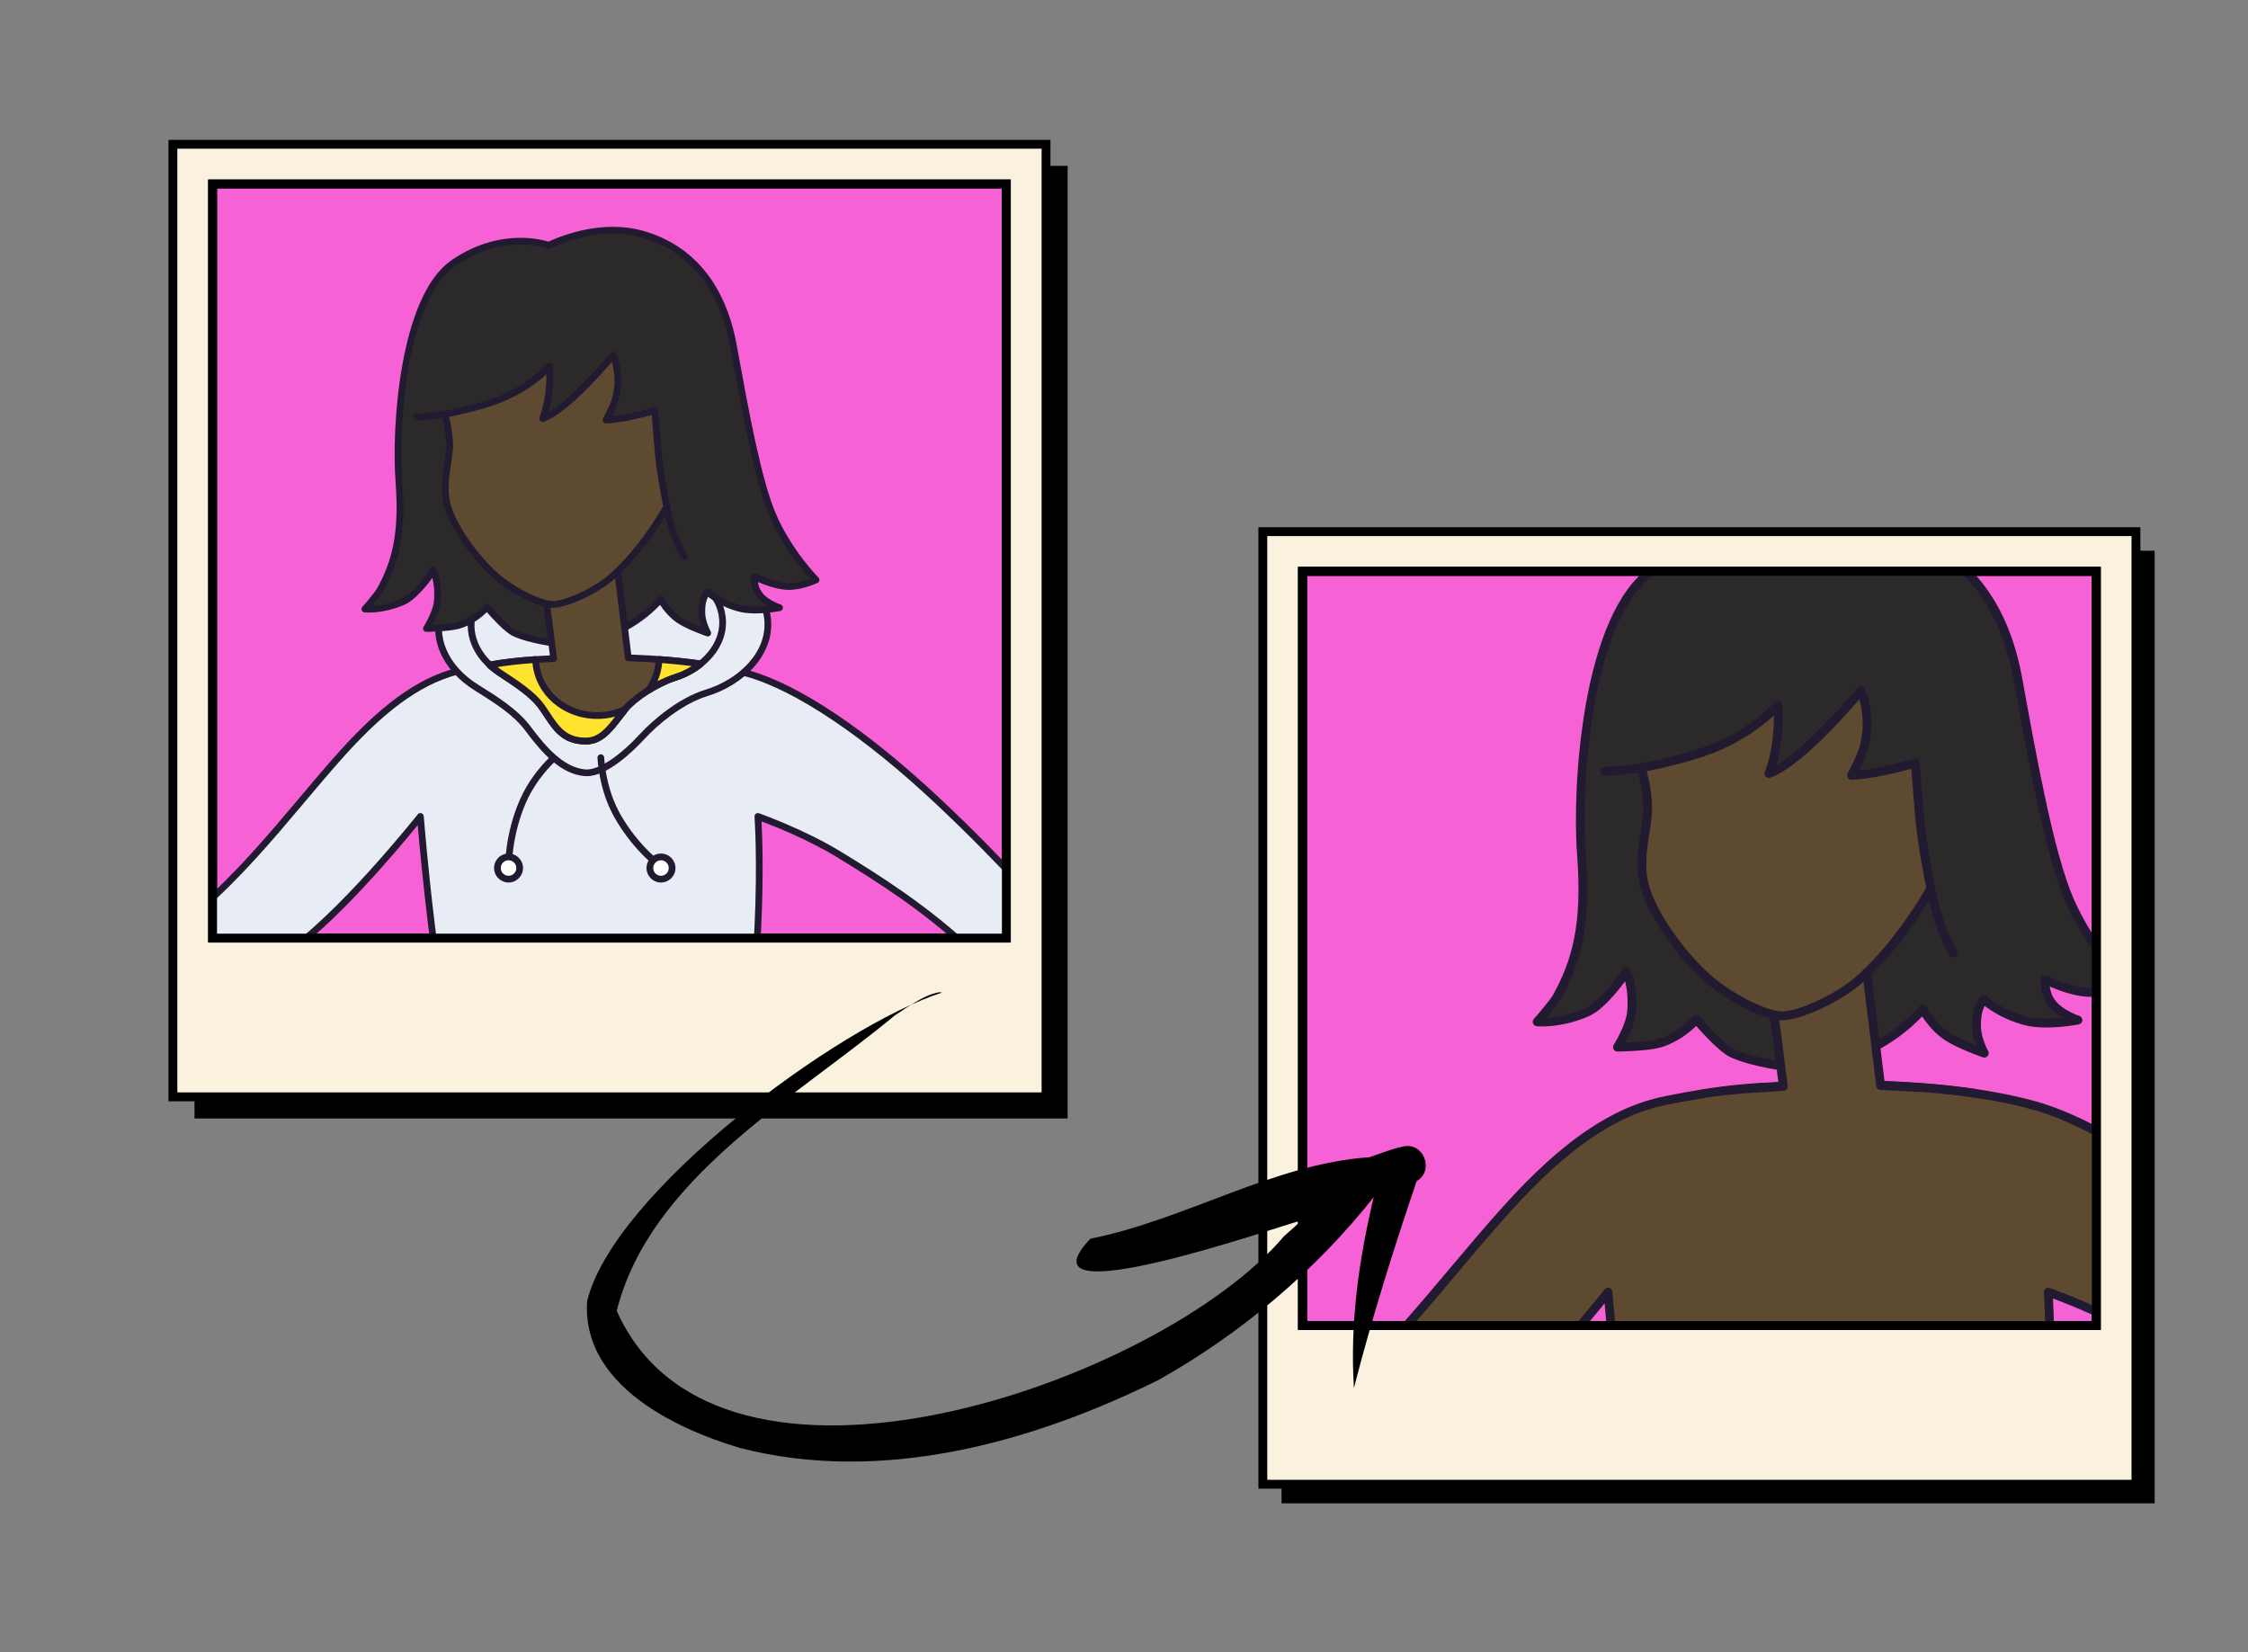 <?xml version="1.0" encoding="UTF-8"?><svg id="Capa_1" xmlns="http://www.w3.org/2000/svg" xmlns:xlink="http://www.w3.org/1999/xlink" viewBox="0 0 253.917 186.604"><rect x="0" y="0" width="253.917" height="186.604" fill="#808080" stroke="none"/><defs><style>.cls-1{fill:#f761d6;}.cls-1,.cls-2{stroke:#000;stroke-miterlimit:10;}.cls-3{fill:#ffe32e;}.cls-3,.cls-4,.cls-5,.cls-6,.cls-7,.cls-8,.cls-9,.cls-10,.cls-11{stroke-width:0px;}.cls-2,.cls-6{fill:none;}.cls-12{clip-path:url(#clippath-2);}.cls-5{fill:#faf2de;}.cls-13{clip-path:url(#clippath-1);}.cls-7{fill:#fff;}.cls-8{fill:#2b2929;}.cls-9{fill:#211a30;}.cls-14{clip-path:url(#clippath);}.cls-15{clip-path:url(#clippath-3);}.cls-10{fill:#5e4a30;}.cls-11{fill:#e8edf5;}</style><clipPath id="clippath"><rect class="cls-6" x="19.03" y="15.793" width="104.5" height="113.466"/></clipPath><clipPath id="clippath-1"><polygon class="cls-6" points="24.153 106.282 113.332 105.934 113.19 20.428 24.012 20.777 24.153 106.282"/></clipPath><clipPath id="clippath-2"><rect class="cls-6" x="19.03" y="15.793" width="104.5" height="113.466"/></clipPath><clipPath id="clippath-3"><rect class="cls-6" x="146.088" y="64.985" width="90.895" height="84.257"/></clipPath></defs><rect class="cls-4" x="21.97" y="18.733" width="98.62" height="107.586"/><rect class="cls-5" x="19.53" y="16.294" width="98.62" height="107.586"/><g class="cls-14"><rect class="cls-2" x="19.53" y="16.294" width="98.621" height="107.586"/></g><rect class="cls-1" x="24.013" y="20.777" width="89.655" height="85.172"/><g class="cls-13"><path class="cls-11" d="m6.409,117.499l-1.345-7.265s12.789-3.459,17.578-7.623c6.189-5.381,11.042-12.02,16.054-17.579,4.933-5.471,9.167-8.488,13.812-9.417,4.933-.986,7.436-1.241,14.529-1.345,6.099-.09,12.537.435,17.399,1.794,6.099,1.704,14.081,7.444,21.525,14.439,7.444,6.996,12.053,12.368,14.081,14.888,2.959,3.677,5.381,7.399,5.381,7.399l-6.166,4.283s-5.382-5.765-9.709-9.798c-5.291-4.933-10.585-8.185-14.618-10.673-4.215-2.601-9.328-4.395-9.328-4.395,0,0,.359,4.873,0,12.467-.192,4.068-.403,8.296-1.053,12.622-.447,2.983-1.04,4.478-5.523,4.717-3.304.176-6.219.359-11.241.359-4.369,0-11.388-.32-12.557-.359-3.587-.12-4.026-2.907-4.679-5.737-.732-3.172-1.326-7.871-1.808-11.782-.807-6.547-1.255-12.287-1.255-12.287,0,0-9.182,11.606-15.516,15.696-7.086,4.573-12.288,6.098-17.669,7.712-2.396.719-7.892,1.884-7.892,1.884"/><path class="cls-9" d="m47.486,91.828c.037,0,.074.005.11.016.15.046.256.178.268.333.005.058.457,5.808,1.254,12.27.527,4.279,1.101,8.709,1.801,11.744l.101.44c.597,2.629,1.112,4.899,4.221,5.003.206.007.593.022,1.116.043,2.344.095,7.835.315,11.428.315,4.584,0,7.4-.152,10.382-.313l.839-.045c4.343-.232,4.759-1.666,5.168-4.394.664-4.422.869-8.758,1.05-12.584.353-7.484.004-12.373,0-12.421-.009-.128.047-.252.148-.329.102-.078.236-.1.356-.057.052.018,5.2,1.837,9.401,4.43l.108.066c3.924,2.421,9.299,5.737,14.571,10.652,3.788,3.531,8.436,8.443,9.502,9.577l5.593-3.884c-.642-.964-2.729-4.045-5.156-7.061-2.037-2.531-6.569-7.824-14.045-14.85-8.066-7.579-15.854-12.81-21.368-14.35-4.129-1.154-9.801-1.79-15.971-1.79-.441,0-.882.004-1.32.01-6.898.101-9.466.339-14.461,1.338-4.404.881-8.599,3.749-13.604,9.299-1.541,1.71-3.041,3.49-4.628,5.374-3.519,4.177-7.157,8.496-11.459,12.237-4.42,3.844-15.29,7.021-17.39,7.61l1.21,6.539c1.286-.277,5.492-1.197,7.482-1.794l.229-.069c5.35-1.605,10.403-3.12,17.342-7.599,6.208-4.009,15.333-15.497,15.424-15.612.074-.093.184-.144.298-.144m20.299,30.923c-3.608,0-9.11-.221-11.459-.316-.52-.021-.905-.036-1.11-.043-3.694-.123-4.325-2.904-4.936-5.593l-.1-.437c-.708-3.071-1.285-7.524-1.815-11.822-.609-4.934-1.017-9.453-1.179-11.355-2.151,2.648-9.553,11.513-15.01,15.036-7.03,4.538-12.133,6.068-17.536,7.688l-.229.069c-2.384.715-7.868,1.88-7.923,1.892-.1.021-.204.001-.29-.056-.085-.057-.143-.146-.162-.246l-1.345-7.265c-.036-.194.083-.384.274-.435.127-.035,12.76-3.484,17.429-7.544,4.257-3.702,7.876-7.998,11.375-12.152,1.592-1.89,3.095-3.675,4.646-5.394,5.121-5.679,9.444-8.62,14.019-9.535,5.051-1.01,7.643-1.25,14.598-1.353.442-.006.886-.01,1.331-.01,6.237,0,11.981.646,16.176,1.818,5.71,1.595,13.41,6.755,21.682,14.528,7.51,7.058,12.068,12.381,14.117,14.927,2.937,3.65,5.379,7.393,5.404,7.43.112.172.067.402-.102.519l-6.166,4.282c-.155.107-.365.085-.494-.053-.054-.057-5.423-5.802-9.69-9.779-5.217-4.864-10.337-8.023-14.451-10.561l-.108-.067c-3.34-2.06-7.297-3.627-8.715-4.161.08,1.517.251,5.887-.034,11.928-.182,3.845-.388,8.202-1.057,12.661-.445,2.965-1.063,4.783-5.879,5.04l-.838.045c-2.992.161-5.819.314-10.423.314"/></g><g class="cls-12"><path class="cls-9" d="m57.441,98.416c-.205,0-.373-.163-.379-.369-.004-.15-.082-3.722,1.646-7.695,1.818-4.182,5.372-6.527,5.522-6.624.176-.115.411-.065.525.111.114.175.064.41-.111.525-.035.023-3.516,2.324-5.241,6.29-1.661,3.821-1.583,7.337-1.583,7.372.006.209-.159.384-.368.39h-.011"/><path class="cls-11" d="m66.051,87.274c-2.691-.239-4.843-2.87-6.398-4.963-1.361-1.832-3.468-3.182-5.806-4.635-3.757-2.334-5.113-5.941-3.85-9.092,1.614-4.03,6.009-6.602,18.924-6.602,11.839,0,17.13,3.087,17.758,7.716.557,4.112-3.066,7.402-6.878,8.554-2.898.877-5.798,3.342-7.173,4.836-1.913,2.081-4.611,4.361-6.577,4.186"/><path class="cls-9" d="m68.921,62.362c-14.119,0-17.311,3.217-18.572,6.363-1.234,3.08.218,6.467,3.699,8.63,2.085,1.296,4.45,2.765,5.91,4.73,1.678,2.259,3.718,4.597,6.126,4.811.061.006.122.008.184.008,1.462,0,3.735-1.522,6.081-4.072,1.288-1.4,4.284-4.017,7.343-4.942,3.682-1.114,7.136-4.268,6.611-8.141-.655-4.832-6.666-7.387-17.382-7.387m-2.653,25.301c-.085,0-.168-.003-.251-.011-2.7-.24-4.801-2.6-6.668-5.114-1.276-1.717-3.168-2.964-5.702-4.539-3.809-2.367-5.38-6.118-4.002-9.556.935-2.336,2.663-3.932,5.437-5.024,3.107-1.222,7.633-1.816,13.839-1.816,14.086,0,17.636,4.375,18.133,8.045.583,4.293-3.152,7.761-7.143,8.968-2.901.878-5.768,3.386-7.004,4.73-1.483,1.612-4.318,4.317-6.639,4.317"/><path class="cls-11" d="m66.237,83.688c-3.013.049-3.775-2.134-5.134-3.973-.962-1.301-2.811-2.534-4.596-3.694-2.87-1.866-3.905-4.747-2.942-7.265,1.234-3.219,4.59-5.274,14.453-5.274,9.042,0,13.083,2.466,13.563,6.164.425,3.285-2.341,5.914-5.253,6.834-2.213.701-4.748,2.413-5.705,3.6-1.391,1.725-2.448,3.577-4.386,3.608"/><path class="cls-9" d="m68.019,63.861c-10.726,0-13.146,2.543-14.099,5.031-.93,2.429.167,5.102,2.794,6.81,1.996,1.298,3.727,2.478,4.694,3.787.253.342.485.695.709,1.036.983,1.494,1.832,2.784,4.022,2.784h.092c1.446-.024,2.373-1.233,3.446-2.633.212-.277.427-.557.651-.835.973-1.206,3.57-2.989,5.886-3.722,2.78-.88,5.387-3.368,4.99-6.424-.494-3.817-5.054-5.834-13.185-5.834m-1.88,20.207c-2.599,0-3.645-1.589-4.656-3.126-.219-.333-.445-.677-.685-1.002-.892-1.207-2.565-2.345-4.498-3.602-2.94-1.911-4.152-4.94-3.089-7.718,1.482-3.867,5.91-5.518,14.808-5.518,10.824,0,13.554,3.532,13.938,6.495.45,3.469-2.434,6.271-5.514,7.245-2.186.692-4.621,2.356-5.524,3.475-.22.273-.432.549-.64.82-1.143,1.492-2.223,2.901-4.035,2.93l-.105.001Z"/><path class="cls-7" d="m58.697,98.036c0,.693-.562,1.256-1.256,1.256-.693,0-1.255-.563-1.255-1.256,0-.694.562-1.256,1.255-1.256.694,0,1.256.562,1.256,1.256"/><path class="cls-9" d="m57.441,97.16c-.483,0-.876.393-.876.876s.393.876.876.876c.483,0,.876-.393.876-.876s-.393-.876-.876-.876m0,2.511c-.902,0-1.635-.733-1.635-1.635s.733-1.635,1.635-1.635,1.635.733,1.635,1.635-.733,1.635-1.635,1.635"/><path class="cls-9" d="m74.846,98.412c-.076,0-.152-.022-.218-.069-.123-.087-3.029-2.165-5.175-5.93-1.409-2.471-1.848-5.07-1.968-6.814-.014-.209.144-.39.352-.404.212-.018.391.143.405.352.115,1.666.533,4.143,1.87,6.49,2.059,3.612,4.925,5.666,4.954,5.686.17.121.211.358.09.529-.074.104-.191.16-.31.16"/><path class="cls-7" d="m75.916,98.036c0,.693-.562,1.256-1.256,1.256-.693,0-1.255-.563-1.255-1.256,0-.694.562-1.256,1.255-1.256.694,0,1.256.562,1.256,1.256"/><path class="cls-9" d="m74.661,97.16c-.483,0-.876.393-.876.876s.393.876.876.876c.483,0,.876-.393.876-.876s-.393-.876-.876-.876m0,2.511c-.901,0-1.635-.733-1.635-1.635s.734-1.635,1.635-1.635,1.635.733,1.635,1.635-.734,1.635-1.635,1.635"/><path class="cls-8" d="m42.952,66.59c1.678-3.08,2.562-6.221,2.104-12.26-.457-6.038.458-20.676,6.13-24.61,5.672-3.934,10.796-2.013,10.796-2.013,0,0,5.307-2.744,10.521-1.281,5.215,1.464,9.058,5.581,10.339,12.626,1.28,7.044,2.752,15.234,4.483,19.212,1.829,4.209,4.849,7.228,4.849,7.228,0,0-1.861.885-3.477.732-1.609-.151-3.477-1.098-3.477-1.098,0,0-.152,1.067.549,2.013.734.989,2.288,1.495,2.288,1.495,0,0-2.745.548-4.575.06-2.231-.595-3.568-1.829-3.568-1.829,0,0-.701.548-.641,2.378.038,1.131.672,2.257.672,2.257,0,0-2.135-.732-3.233-1.464-1.281-.854-2.104-2.348-2.104-2.348,0,0-1.56,1.909-4.178,3.263-3.538,1.83-7.198,1.769-7.198,1.769,0,0-3.202-.336-5.123-1.22-1.041-.479-3.11-2.928-3.11-2.928,0,0-1.281,1.525-3.233,2.075-1.072.3-3.599.334-3.599.334,0,0,1.098-1.738,1.22-3.019.209-2.189-.427-3.537-.427-3.537,0,0-1.867,2.858-3.446,3.537-2.409,1.037-4.3.824-4.3.824,0,0,1.403-1.581,1.738-2.196"/><path class="cls-9" d="m63.254,72.341h.02c.373,0,3.737-.048,6.981-1.726,2.512-1.299,4.044-3.148,4.059-3.167.08-.097.204-.147.328-.137.125.011.237.084.298.194.008.015.797,1.426,1.983,2.216.619.413,1.605.834,2.307,1.109-.162-.44-.317-1.002-.336-1.574-.065-1.965.699-2.621.786-2.69.147-.114.355-.105.491.02.013.012,1.304,1.181,3.409,1.742.471.126,1.058.19,1.745.19.5,0,.989-.034,1.409-.078-.45-.263-.933-.62-1.27-1.074-.784-1.059-.626-2.243-.619-2.293.017-.121.092-.226.2-.282.109-.057.238-.058.347-.002.018.009,1.824.915,3.341,1.058.112.011.231.016.353.016.915,0,1.873-.3,2.433-.51-.883-.968-3.073-3.558-4.542-6.937-1.721-3.956-3.169-11.928-4.448-18.961l-.06-.335c-1.191-6.55-4.673-10.813-10.068-12.328-.983-.276-2.043-.416-3.153-.416-3.814,0-7.059,1.652-7.092,1.669-.095.049-.206.055-.307.018-.011-.004-1.219-.445-3.068-.445-1.778,0-4.502.419-7.378,2.414-5.549,3.849-6.422,18.279-5.968,24.27.472,6.231-.473,9.391-2.15,12.47-.215.396-.802,1.118-1.248,1.643.75-.038,1.948-.207,3.327-.801,1.455-.626,3.261-3.368,3.279-3.396.075-.115.206-.18.344-.171.137.01.258.092.317.217.027.059.677,1.468.461,3.735-.084.883-.581,1.937-.93,2.584.811-.031,2.148-.11,2.828-.301,1.819-.512,3.033-1.939,3.045-1.953.072-.086.178-.135.29-.135h.001c.112,0,.218.049.289.134.561.663,2.189,2.464,2.98,2.827,1.771.816,4.729,1.158,4.986,1.186m.02.759h-.048c-.011-.001-.022-.001-.033-.002-.133-.014-3.287-.353-5.242-1.253-.888-.408-2.343-1.997-2.965-2.706-.507.502-1.619,1.452-3.117,1.873-1.107.311-3.591.348-3.697.349-.14-.006-.268-.072-.336-.193-.068-.122-.064-.271.01-.388.011-.017,1.052-1.679,1.164-2.853.111-1.167-.031-2.085-.174-2.662-.666.911-1.972,2.53-3.172,3.046-2.495,1.075-4.467.855-4.493.852-.14-.016-.26-.109-.311-.241-.051-.132-.024-.282.07-.388.383-.43,1.431-1.652,1.689-2.125,1.611-2.957,2.517-6.005,2.059-12.049-.464-6.128.476-20.918,6.292-24.951,3.038-2.108,5.925-2.55,7.811-2.55,1.616,0,2.766.31,3.174.439.695-.335,3.711-1.68,7.293-1.68,1.179,0,2.309.149,3.358.443,5.694,1.599,9.363,6.068,10.609,12.923l.061.336c1.271,6.992,2.711,14.918,4.397,18.794,1.777,4.089,4.739,7.081,4.769,7.11.087.088.126.212.106.333-.022.122-.1.225-.211.278-.068.032-1.672.786-3.251.787-.145,0-.288-.007-.424-.02-1.131-.106-2.359-.576-3.053-.877.043.335.161.778.465,1.188.651.878,2.086,1.356,2.101,1.361.164.053.271.211.26.383-.01.172-.135.315-.304.349-.055.011-1.368.271-2.806.271-.753,0-1.406-.073-1.941-.216-1.683-.449-2.871-1.242-3.408-1.654-.155.285-.356.847-.323,1.824.034,1.027.616,2.073.622,2.083.078.137.062.308-.039.429-.1.121-.265.167-.414.116-.089-.031-2.195-.756-3.32-1.507-.91-.606-1.592-1.499-1.949-2.033-.607.643-1.981,1.952-3.949,2.969-3.404,1.761-6.938,1.812-7.33,1.812"/><path class="cls-10" d="m70.963,74.3l-1.323-10.79c-.521-.018-1.062-.028-1.622-.028-2.746,0-4.986.16-6.818.459l1.34,10.442c-2.881.116-4.905.322-7.22.709.354.33.746.642,1.186.929,1.786,1.16,3.635,2.393,4.596,3.694,1.36,1.839,2.121,4.022,5.135,3.973,1.938-.031,2.994-1.883,4.386-3.608.957-1.186,3.491-2.899,5.705-3.599.993-.315,1.967-.832,2.806-1.502-2.59-.376-5.373-.596-8.171-.679"/><path class="cls-9" d="m56.196,75.336c.169.129.341.252.518.366,1.996,1.298,3.727,2.478,4.694,3.787.252.342.485.694.709,1.035.983,1.495,1.832,2.785,4.022,2.785h.092c1.446-.024,2.373-1.233,3.446-2.633.212-.277.427-.557.651-.835.973-1.206,3.57-2.989,5.886-3.722.667-.211,1.318-.515,1.92-.895-2.231-.287-4.642-.47-7.182-.545-.187-.006-.342-.147-.365-.333l-1.283-10.467c-.42-.012-.852-.018-1.285-.018-2.506,0-4.603.13-6.395.398l1.293,10.075c.014.105-.018.212-.086.293-.069.081-.169.13-.275.134-2.484.101-4.342.266-6.36.575m9.943,8.732c-2.599,0-3.645-1.589-4.656-3.127-.219-.332-.445-.676-.685-1.001-.892-1.207-2.565-2.345-4.498-3.602-.434-.282-.851-.608-1.238-.969-.105-.098-.146-.248-.104-.386.041-.139.158-.241.3-.265,2.266-.38,4.22-.58,6.854-.698l-1.288-10.031c-.026-.203.113-.39.315-.423,1.911-.312,4.162-.464,6.88-.464.554,0,1.105.01,1.635.029.187.006.34.147.363.333l1.284,10.466c2.81.094,5.462.32,7.888.673.15.022.272.13.312.276.039.146-.011.301-.13.396-.868.693-1.88,1.235-2.928,1.567-2.186.692-4.621,2.356-5.524,3.475-.22.273-.432.549-.64.82-1.143,1.492-2.223,2.901-4.035,2.93l-.105.001Z"/><path class="cls-3" d="m74.437,74.482c-.039,1.278-.463,2.466-1.18,3.458.969-.601,2.053-1.137,3.071-1.46.994-.314,1.967-.831,2.806-1.501-1.51-.22-3.09-.38-4.697-.497"/><path class="cls-9" d="m74.792,74.889c-.064.708-.241,1.396-.525,2.044.585-.299,1.251-.594,1.946-.814.666-.211,1.317-.515,1.919-.894-1.042-.132-2.161-.245-3.34-.336m-1.535,3.43c-.102,0-.203-.042-.278-.121-.123-.132-.135-.334-.03-.48.69-.956,1.073-2.078,1.108-3.248.004-.103.049-.201.126-.27.076-.069.177-.105.281-.097,1.708.125,3.298.293,4.724.5.15.022.272.13.312.276.039.146-.011.301-.129.396-.868.693-1.881,1.235-2.929,1.567-.916.29-1.976.794-2.985,1.42-.062.038-.131.057-.2.057"/><path class="cls-3" d="m67.468,80.817c-3.785,0-6.859-2.816-6.968-6.327-1.883.125-3.451.313-5.18.603.353.329.745.642,1.186.928,1.786,1.161,3.635,2.394,4.596,3.694,1.36,1.84,2.121,4.022,5.134,3.973,1.922-.03,2.978-1.852,4.353-3.565-.941.44-1.998.694-3.121.694"/><path class="cls-9" d="m56.196,75.336c.169.129.341.252.518.366,1.996,1.298,3.727,2.478,4.694,3.787.252.342.485.694.709,1.035.983,1.495,1.832,2.785,4.022,2.785h.092c1.357-.022,2.257-1.089,3.25-2.378-.652.176-1.325.265-2.012.265-3.863,0-7.003-2.738-7.323-6.302-1.384.101-2.619.238-3.95.442m9.943,8.732c-2.599,0-3.645-1.589-4.656-3.126-.219-.333-.445-.677-.685-1.002-.892-1.207-2.565-2.345-4.498-3.602-.434-.282-.851-.608-1.238-.969-.105-.098-.146-.248-.104-.386.041-.139.158-.241.3-.265,1.807-.303,3.368-.485,5.218-.607.102-.006.204.028.28.097.076.069.121.167.124.269.104,3.342,2.998,5.96,6.589,5.96,1.031,0,2.027-.221,2.959-.658.16-.075.35-.029.46.109.109.139.108.334-.003.472-.208.259-.408.52-.605.777-1.144,1.492-2.224,2.901-4.037,2.93l-.104.001Z"/><path class="cls-10" d="m50.241,46.798s.666,2.244.534,3.965c-.122,1.585-.738,3.698-.366,5.764.412,2.287,2.737,5.812,5.23,8.175,2.119,2.009,5.406,3.558,6.801,3.566,1.419.008,4.84-1.467,6.848-3.292,3.586-3.258,6.021-7.748,6.021-7.748,0,0-.732-3.477-.976-6.222-.14-1.579-.366-4.635-.366-4.635,0,0-3.324,1.007-5.519,1.068.793-1.494,1.189-2.44,1.311-3.752.183-1.966-.488-3.597-.488-3.597,0,0-5.093,6.19-7.987,7.19,1.065-2.708.79-5.91.79-5.91,0,0-2.013,2.317-5.733,3.781-2.334.919-6.1,1.647-6.1,1.647"/><path class="cls-9" d="m50.713,47.09c.188.737.544,2.355.44,3.702-.038.483-.118,1.007-.203,1.561-.196,1.272-.418,2.714-.168,4.106.386,2.142,2.586,5.568,5.118,7.967,2.013,1.909,5.225,3.455,6.542,3.462l.009.38v-.38c1.235,0,4.543-1.34,6.582-3.193,3.173-2.883,5.463-6.8,5.876-7.529-.139-.68-.738-3.702-.954-6.126-.106-1.195-.263-3.255-.331-4.175-.996.279-3.407.904-5.166.953-.141.01-.262-.065-.333-.179-.071-.115-.076-.259-.013-.378.767-1.444,1.152-2.353,1.269-3.609.106-1.139-.093-2.17-.261-2.795-1.318,1.54-5.228,5.923-7.713,6.782-.14.047-.295.01-.397-.097-.103-.106-.134-.263-.079-.401.693-1.764.798-3.772.793-4.884-.877.812-2.649,2.226-5.245,3.247-1.916.754-4.727,1.371-5.766,1.586m11.738,21.557c-.001-.001-.013,0-.014,0-1.513-.009-4.854-1.58-7.059-3.67-2.635-2.497-4.932-6.101-5.343-8.384-.273-1.516-.04-3.025.165-4.356.083-.539.161-1.048.196-1.504.126-1.632-.512-3.806-.519-3.828-.03-.102-.016-.213.039-.304.056-.092.148-.156.253-.176.037-.007,3.759-.732,6.032-1.627,3.582-1.409,5.567-3.655,5.586-3.677.1-.116.259-.159.404-.112s.247.176.261.328c.01.121.219,2.702-.523,5.225,2.827-1.606,7.003-6.658,7.049-6.714.085-.103.218-.153.349-.134.132.02.244.107.295.231.029.07.704,1.741.515,3.777-.111,1.186-.444,2.103-1.044,3.295,2.077-.201,4.735-1,4.764-1.009.111-.033.23-.015.325.05.095.066.155.17.164.285.002.03.227,3.071.365,4.629.239,2.691.962,6.143.969,6.177.018.088.005.18-.038.259-.101.186-2.507,4.584-6.099,7.849-2.067,1.878-5.569,3.39-7.092,3.39"/><path class="cls-9" d="m77.261,63.219c-.13,0-.257-.067-.327-.187-.027-.046-.668-1.143-1.129-2.445-.522-1.474-.855-3.215-.869-3.288-.04-.206.096-.405.302-.444.205-.038.404.096.443.302.003.017.337,1.758.839,3.177.436,1.231,1.062,2.303,1.068,2.313.106.181.045.414-.135.52-.061.035-.127.052-.192.052"/><path class="cls-9" d="m47.069,47.482c-.204,0-.373-.163-.379-.368-.006-.21.159-.384.368-.391.008,0,.771-.023,1.522-.111l1.616-.191c.207-.029.397.124.421.332.025.208-.124.397-.332.421l-1.616.191c-.785.092-1.556.116-1.589.117h-.011"/></g><rect class="cls-2" x="24.013" y="20.777" width="89.655" height="85.172"/><rect class="cls-4" x="144.754" y="62.201" width="98.621" height="107.586"/><rect class="cls-5" x="142.64" y="60.045" width="98.621" height="107.586"/><rect class="cls-2" x="142.64" y="60.045" width="98.621" height="107.586"/><rect class="cls-1" x="147.124" y="64.528" width="89.655" height="85.172"/><rect class="cls-2" x="147.124" y="64.528" width="89.655" height="85.172"/><g class="cls-15"><path class="cls-10" d="m128.061,178.915l-1.755-9.475s16.681-4.511,22.927-9.943c8.072-7.018,14.402-15.677,20.939-22.927,6.433-7.135,11.956-11.071,18.014-12.282,6.433-1.287,9.698-1.619,18.95-1.755,7.954-.117,16.351.568,22.693,2.34,7.954,2.222,18.365,9.709,28.074,18.832,9.708,9.125,15.72,16.132,18.365,19.418,3.86,4.796,7.019,9.651,7.019,9.651l-8.043,5.585s-7.019-7.519-12.662-12.779c-6.902-6.434-13.807-10.674-19.067-13.92-5.498-3.392-12.165-5.732-12.165-5.732,0,0,.467,6.356,0,16.26-.251,5.306-.527,10.82-1.374,16.463-.584,3.889-1.356,5.84-7.204,6.152-4.309.229-8.111.468-14.661.468-5.698,0-14.852-.417-16.377-.468-4.679-.156-5.251-3.792-6.103-7.483-.954-4.137-1.729-10.265-2.358-15.366-1.053-8.54-1.637-16.026-1.637-16.026,0,0-11.976,15.137-20.237,20.471-9.241,5.965-16.026,7.954-23.044,10.059-3.125.938-10.294,2.457-10.294,2.457"/><path class="cls-9" d="m181.636,145.433c.048,0,.096.007.144.021.195.06.333.232.349.435.006.075.596,7.574,1.635,16.003.688,5.58,1.437,11.359,2.35,15.317l.131.574c.779,3.429,1.451,6.389,5.506,6.525.268.009.773.029,1.454.056,3.058.123,10.22.411,14.906.411,5.978,0,9.652-.198,13.541-.408l1.094-.059c5.665-.302,6.207-2.173,6.741-5.731.866-5.767,1.133-11.423,1.369-16.413.461-9.761.005-16.137,0-16.2-.012-.167.061-.328.193-.429.133-.102.308-.13.465-.074.067.023,6.781,2.396,12.261,5.777l.141.087c5.118,3.158,12.127,7.483,19.003,13.893,4.941,4.605,11.003,11.012,12.394,12.491l7.294-5.066c-.837-1.258-3.558-5.276-6.724-9.21-2.657-3.3-8.568-10.204-18.319-19.368-10.52-9.885-20.677-16.707-27.869-18.716-5.385-1.506-12.783-2.334-20.83-2.334-.575,0-1.15.004-1.722.013-8.996.132-12.345.441-18.86,1.744-5.744,1.149-11.216,4.89-17.743,12.129-2.011,2.23-3.967,4.551-6.037,7.009-4.589,5.448-9.334,11.081-14.945,15.96-5.766,5.014-19.943,9.157-22.682,9.925l1.579,8.529c1.676-.361,7.162-1.561,9.758-2.34l.299-.09c6.978-2.093,13.568-4.069,22.619-9.911,8.097-5.228,19.997-20.212,20.117-20.362.095-.121.239-.188.388-.188m26.475,40.332c-4.706,0-11.882-.289-14.946-.412-.677-.027-1.18-.047-1.447-.056-4.818-.161-5.642-3.787-6.438-7.295l-.13-.571c-.924-4.004-1.677-9.812-2.368-15.417-.793-6.436-1.326-12.33-1.537-14.81-2.806,3.453-12.46,15.015-19.578,19.61-9.168,5.919-15.824,7.915-22.87,10.028l-.3.09c-3.109.932-10.261,2.451-10.333,2.467-.131.027-.267.001-.378-.073-.111-.074-.187-.19-.211-.321l-1.755-9.475c-.047-.254.109-.501.357-.568.166-.045,16.643-4.544,22.732-9.839,5.552-4.828,10.272-10.431,14.837-15.85,2.076-2.464,4.037-4.792,6.059-7.035,6.679-7.407,12.318-11.243,18.284-12.436,6.588-1.318,9.969-1.631,19.04-1.764.576-.008,1.156-.013,1.736-.013,8.134,0,15.627.842,21.097,2.371,7.447,2.08,17.491,8.81,28.28,18.948,9.794,9.205,15.739,16.148,18.411,19.468,3.832,4.761,7.017,9.643,7.049,9.691.145.224.087.524-.133.677l-8.043,5.585c-.201.14-.476.111-.643-.069-.07-.075-7.073-7.567-12.639-12.755-6.804-6.343-13.482-10.463-18.848-13.774l-.141-.087c-4.355-2.687-9.516-4.731-11.366-5.427.105,1.978.327,7.678-.045,15.557-.237,5.014-.505,10.697-1.378,16.514-.581,3.866-1.386,6.237-7.667,6.572l-1.094.059c-3.903.211-7.589.41-13.594.41"/><path class="cls-8" d="m175.886,112.544c2.188-4.017,3.342-8.114,2.745-15.99-.597-7.875.597-26.967,7.995-32.098,7.398-5.131,14.08-2.625,14.08-2.625,0,0,6.921-3.58,13.723-1.671,6.801,1.909,11.813,7.279,13.484,16.467,1.67,9.188,3.59,19.869,5.847,25.058,2.386,5.489,6.324,9.427,6.324,9.427,0,0-2.427,1.154-4.535.955-2.099-.198-4.534-1.432-4.534-1.432,0,0-.198,1.392.716,2.625.957,1.29,2.983,1.949,2.983,1.949,0,0-3.58.716-5.966.08-2.91-.777-4.654-2.387-4.654-2.387,0,0-.915.716-.836,3.102.05,1.476.876,2.943.876,2.943,0,0-2.784-.954-4.216-1.909-1.671-1.113-2.745-3.062-2.745-3.062,0,0-2.034,2.49-5.449,4.256-4.614,2.386-9.387,2.307-9.387,2.307,0,0-4.176-.438-6.682-1.592-1.358-.624-4.057-3.817-4.057-3.817,0,0-1.67,1.988-4.216,2.705-1.398.392-4.694.437-4.694.437,0,0,1.432-2.268,1.591-3.938.272-2.856-.556-4.614-.556-4.614,0,0-2.436,3.727-4.495,4.614-3.142,1.352-5.609,1.074-5.609,1.074,0,0,1.831-2.062,2.267-2.864"/><path class="cls-9" d="m202.365,120.044h.026c.487,0,4.873-.063,9.106-2.252,3.276-1.694,5.274-4.105,5.293-4.129.104-.127.266-.193.428-.179.163.015.309.11.388.253.011.019,1.04,1.86,2.586,2.89.809.539,2.094,1.087,3.01,1.447-.211-.574-.413-1.308-.438-2.053-.085-2.564.911-3.419,1.025-3.509.191-.149.463-.137.641.027.016.014,1.7,1.539,4.445,2.272.615.164,1.38.247,2.276.247.652,0,1.29-.045,1.838-.101-.587-.344-1.217-.81-1.656-1.402-1.023-1.381-.817-2.925-.808-2.99.023-.158.12-.295.261-.369.142-.073.31-.075.452-.002.024.012,2.379,1.194,4.358,1.38.147.014.302.021.46.021,1.194,0,2.443-.391,3.174-.665-1.152-1.262-4.009-4.641-5.924-9.047-2.245-5.16-4.134-15.557-5.801-24.731l-.079-.436c-1.554-8.544-6.094-14.104-13.131-16.079-1.282-.36-2.665-.543-4.112-.543-4.974,0-9.207,2.155-9.25,2.176-.124.064-.269.073-.401.024-.014-.006-1.59-.58-4.001-.58-2.319,0-5.871.546-9.624,3.148-7.237,5.02-8.375,23.84-7.783,31.655.616,8.126-.616,12.248-2.803,16.264-.282.517-1.047,1.457-1.628,2.143.978-.05,2.541-.27,4.339-1.045,1.898-.817,4.253-4.394,4.276-4.429.099-.15.27-.235.449-.223.178.012.337.12.413.282.036.077.883,1.915.602,4.872-.11,1.152-.758,2.526-1.213,3.37,1.057-.041,2.802-.144,3.689-.393,2.371-.667,3.955-2.528,3.971-2.547.094-.112.232-.176.378-.176h.001c.146,0,.284.064.378.175.731.865,2.854,3.214,3.886,3.688,2.309,1.063,6.168,1.509,6.503,1.546m.026.99h-.062c-.015-.001-.029-.002-.044-.003-.174-.018-4.287-.459-6.837-1.634-1.157-.532-3.055-2.604-3.866-3.529-.662.654-2.112,1.893-4.066,2.443-1.444.405-4.684.454-4.821.456-.184-.009-.35-.095-.439-.253-.088-.159-.083-.353.013-.506.014-.022,1.372-2.189,1.518-3.721.144-1.522-.04-2.72-.227-3.471-.868,1.187-2.572,3.299-4.137,3.972-3.254,1.401-5.826,1.116-5.859,1.112-.184-.021-.341-.143-.407-.315-.066-.172-.031-.367.092-.506.499-.562,1.867-2.155,2.202-2.771,2.102-3.858,3.284-7.833,2.686-15.716-.605-7.992.621-27.282,8.207-32.543,3.962-2.748,7.727-3.325,10.187-3.325,2.108,0,3.607.405,4.139.573.907-.437,4.841-2.192,9.513-2.192,1.537,0,3.011.195,4.379.579,7.427,2.084,12.212,7.913,13.837,16.854l.08.438c1.657,9.12,3.536,19.457,5.734,24.512,2.319,5.333,6.182,9.236,6.22,9.274.114.114.165.276.138.434-.027.159-.13.294-.275.363-.088.042-2.181,1.025-4.24,1.026-.189,0-.375-.009-.553-.026-1.475-.138-3.077-.751-3.982-1.144.056.437.21,1.015.607,1.55.849,1.145,2.721,1.768,2.74,1.774.213.07.353.276.34.5s-.176.411-.397.456c-.072.014-1.785.352-3.66.352-.981,0-1.833-.094-2.531-.28-2.195-.586-3.745-1.62-4.445-2.158-.203.372-.464,1.105-.422,2.379.044,1.339.804,2.703.812,2.717.101.179.081.401-.051.559-.131.158-.346.218-.54.152-.116-.04-2.863-.987-4.331-1.966-1.186-.79-2.076-1.956-2.541-2.652-.792.84-2.584,2.546-5.151,3.873-4.44,2.297-9.049,2.363-9.56,2.363"/></g><path class="cls-10" d="m223.077,123.484c-3.378-.491-7.008-.777-10.657-.885l-1.725-14.073c-.681-.024-1.386-.037-2.116-.037-3.582,0-6.503.209-8.893.599l1.749,13.618c-3.759.152-6.398.42-9.417.926"/><path class="cls-9" d="m212.405,123.093c-.244-.007-.446-.192-.476-.434l-1.674-13.652c-.548-.015-1.111-.023-1.676-.023-3.268,0-6.004.17-8.341.519l1.687,13.14c.018.138-.023.276-.113.382-.089.106-.219.17-.358.176l-4.627.296-5.147.497c-.138-.129-.191-.324-.136-.504.054-.181.206-.315.392-.346,2.955-.495,5.503-.756,8.939-.909l-1.68-13.084c-.034-.264.148-.508.411-.551,2.493-.407,5.428-.606,8.973-.606.723,0,1.441.013,2.133.038.243.008.444.192.473.434l1.674,13.651c3.666.123,7.125.417,10.289.877.195.028.355.17.406.36.052.19-.014.393-.168.516l-5.794-.497-5.187-.28Z"/><path class="cls-10" d="m185.393,86.729s.869,2.927.696,5.171c-.159,2.068-.962,4.823-.477,7.518.537,2.983,3.569,7.58,6.821,10.662,2.764,2.62,7.051,4.641,8.871,4.651,1.85.011,6.313-1.913,8.931-4.293,4.677-4.25,7.853-10.106,7.853-10.106,0,0-.954-4.534-1.272-8.114-.183-2.06-.478-6.045-.478-6.045,0,0-4.335,1.312-7.199,1.392,1.034-1.949,1.551-3.182,1.711-4.893.238-2.565-.637-4.693-.637-4.693,0,0-6.642,8.074-10.417,9.379,1.388-3.532,1.03-7.709,1.03-7.709,0,0-2.625,3.023-7.478,4.932-3.043,1.198-7.955,2.148-7.955,2.148"/><path class="cls-9" d="m186.009,87.11c.245.963.709,3.073.573,4.829-.048.631-.154,1.313-.265,2.036-.255,1.66-.545,3.54-.218,5.356.503,2.794,3.372,7.261,6.674,10.391,2.627,2.489,6.816,4.506,8.533,4.515l.012.495v-.495c1.611.001,5.925-1.748,8.584-4.164,4.138-3.761,7.126-8.869,7.664-9.821-.18-.886-.962-4.827-1.243-7.99-.139-1.558-.343-4.245-.433-5.444-1.298.363-4.443,1.178-6.737,1.242-.184.013-.342-.084-.435-.233-.093-.15-.099-.338-.016-.493.999-1.884,1.502-3.069,1.655-4.707.138-1.486-.121-2.83-.341-3.645-1.719,2.008-6.818,7.724-10.059,8.845-.183.061-.385.014-.519-.126-.133-.139-.174-.343-.103-.523.904-2.301,1.041-4.92,1.035-6.37-1.144,1.058-3.456,2.903-6.841,4.234-2.499.984-6.165,1.788-7.52,2.068m15.309,28.117c-.002-.001-.017,0-.018,0-1.974-.011-6.331-2.061-9.207-4.787-3.437-3.257-6.432-7.957-6.968-10.934-.356-1.978-.053-3.946.214-5.682.108-.703.211-1.367.256-1.961.165-2.128-.668-4.964-.677-4.993-.04-.133-.021-.278.052-.397.072-.119.192-.203.329-.229.048-.009,4.903-.956,7.868-2.122,4.671-1.838,7.26-4.767,7.285-4.797.131-.15.338-.207.527-.145.189.062.323.23.34.428.013.157.286,3.524-.682,6.815,3.688-2.096,9.134-8.684,9.194-8.757.11-.134.284-.2.455-.175.172.026.318.14.384.301.038.092.919,2.271.672,4.926-.144,1.547-.579,2.743-1.361,4.297,2.709-.261,6.175-1.304,6.214-1.315.144-.043.299-.019.423.066.124.085.203.221.213.371.003.04.297,4.005.477,6.038.312,3.508,1.255,8.011,1.264,8.056.024.115.007.235-.049.338-.132.242-3.27,5.978-7.955,10.236-2.696,2.449-7.264,4.422-9.25,4.422"/><path class="cls-9" d="m220.634,108.147c-.17,0-.335-.087-.427-.244-.035-.06-.871-1.491-1.472-3.188-.681-1.923-1.115-4.194-1.134-4.29-.051-.268.126-.527.394-.578.268-.05.527.125.579.394.004.022.439,2.293,1.094,4.143.568,1.605,1.384,3.004,1.392,3.018.139.235.06.539-.176.677-.079.046-.165.068-.25.068"/><path class="cls-9" d="m181.256,87.622c-.267,0-.486-.212-.494-.48-.008-.273.207-.501.48-.509.01-.001,1.005-.031,1.985-.146l2.107-.249c.27-.038.518.161.55.433s-.162.517-.433.55l-2.108.249c-1.025.12-2.03.151-2.072.152h-.015"/><rect class="cls-2" x="147.124" y="64.528" width="89.655" height="85.172"/><path class="cls-4" d="m158.498,129.482c-1.311.27-2.552.801-3.821,1.216-10.786.724-20.816,7.086-31.503,9.195v.001c-8.698,9.106,21.18-1.373,23.866-2.073-.662.607-1.332,1.204-2.008,1.796.004-.003.008-.006.011-.009-14.03,16.561-63.985,34.01-75.382,8.441,3.761-14.961,20.034-23.926,31.354-33.324-.01.007-.019.014-.029.019.418-.285.852-.563,1.265-.848-.007.005-.014.01-.021.014.072-.047.143-.095.215-.143-.008.004-.015.009-.021.013.009-.007.019-.013.029-.02-.003.003-.006.005-.01.007.644-.397,1.281-.802,1.961-1.136-.004.002-.007.004-.011.005.296-.141.596-.269.906-.379-.003,0-.004.001-.007.002.169-.056.338-.105.511-.146-.001.001-.002.001-.004.001.083-.018.167-.032.251-.041h-.002c.087-.008.175-.006.262.003h-.001c.023.005.046.012.07.018l-.001-.001.001.001c.004.002.008.004.012.007-11.757,3.794-37.101,22.567-40.073,34.852-.619,9.265,9.641,14.319,17.283,16.581,16.007,4.131,33.082-.623,47.505-7.805-.087.042-.174.086-.261.129,9.272-5.194,17.747-12.337,24.321-20.659-1.683,7.041-2.702,14.313-2.236,21.559,2.016-7.869,4.473-15.668,7.083-23.365,2.039-1.174.799-4.429-1.515-3.911"/></svg>